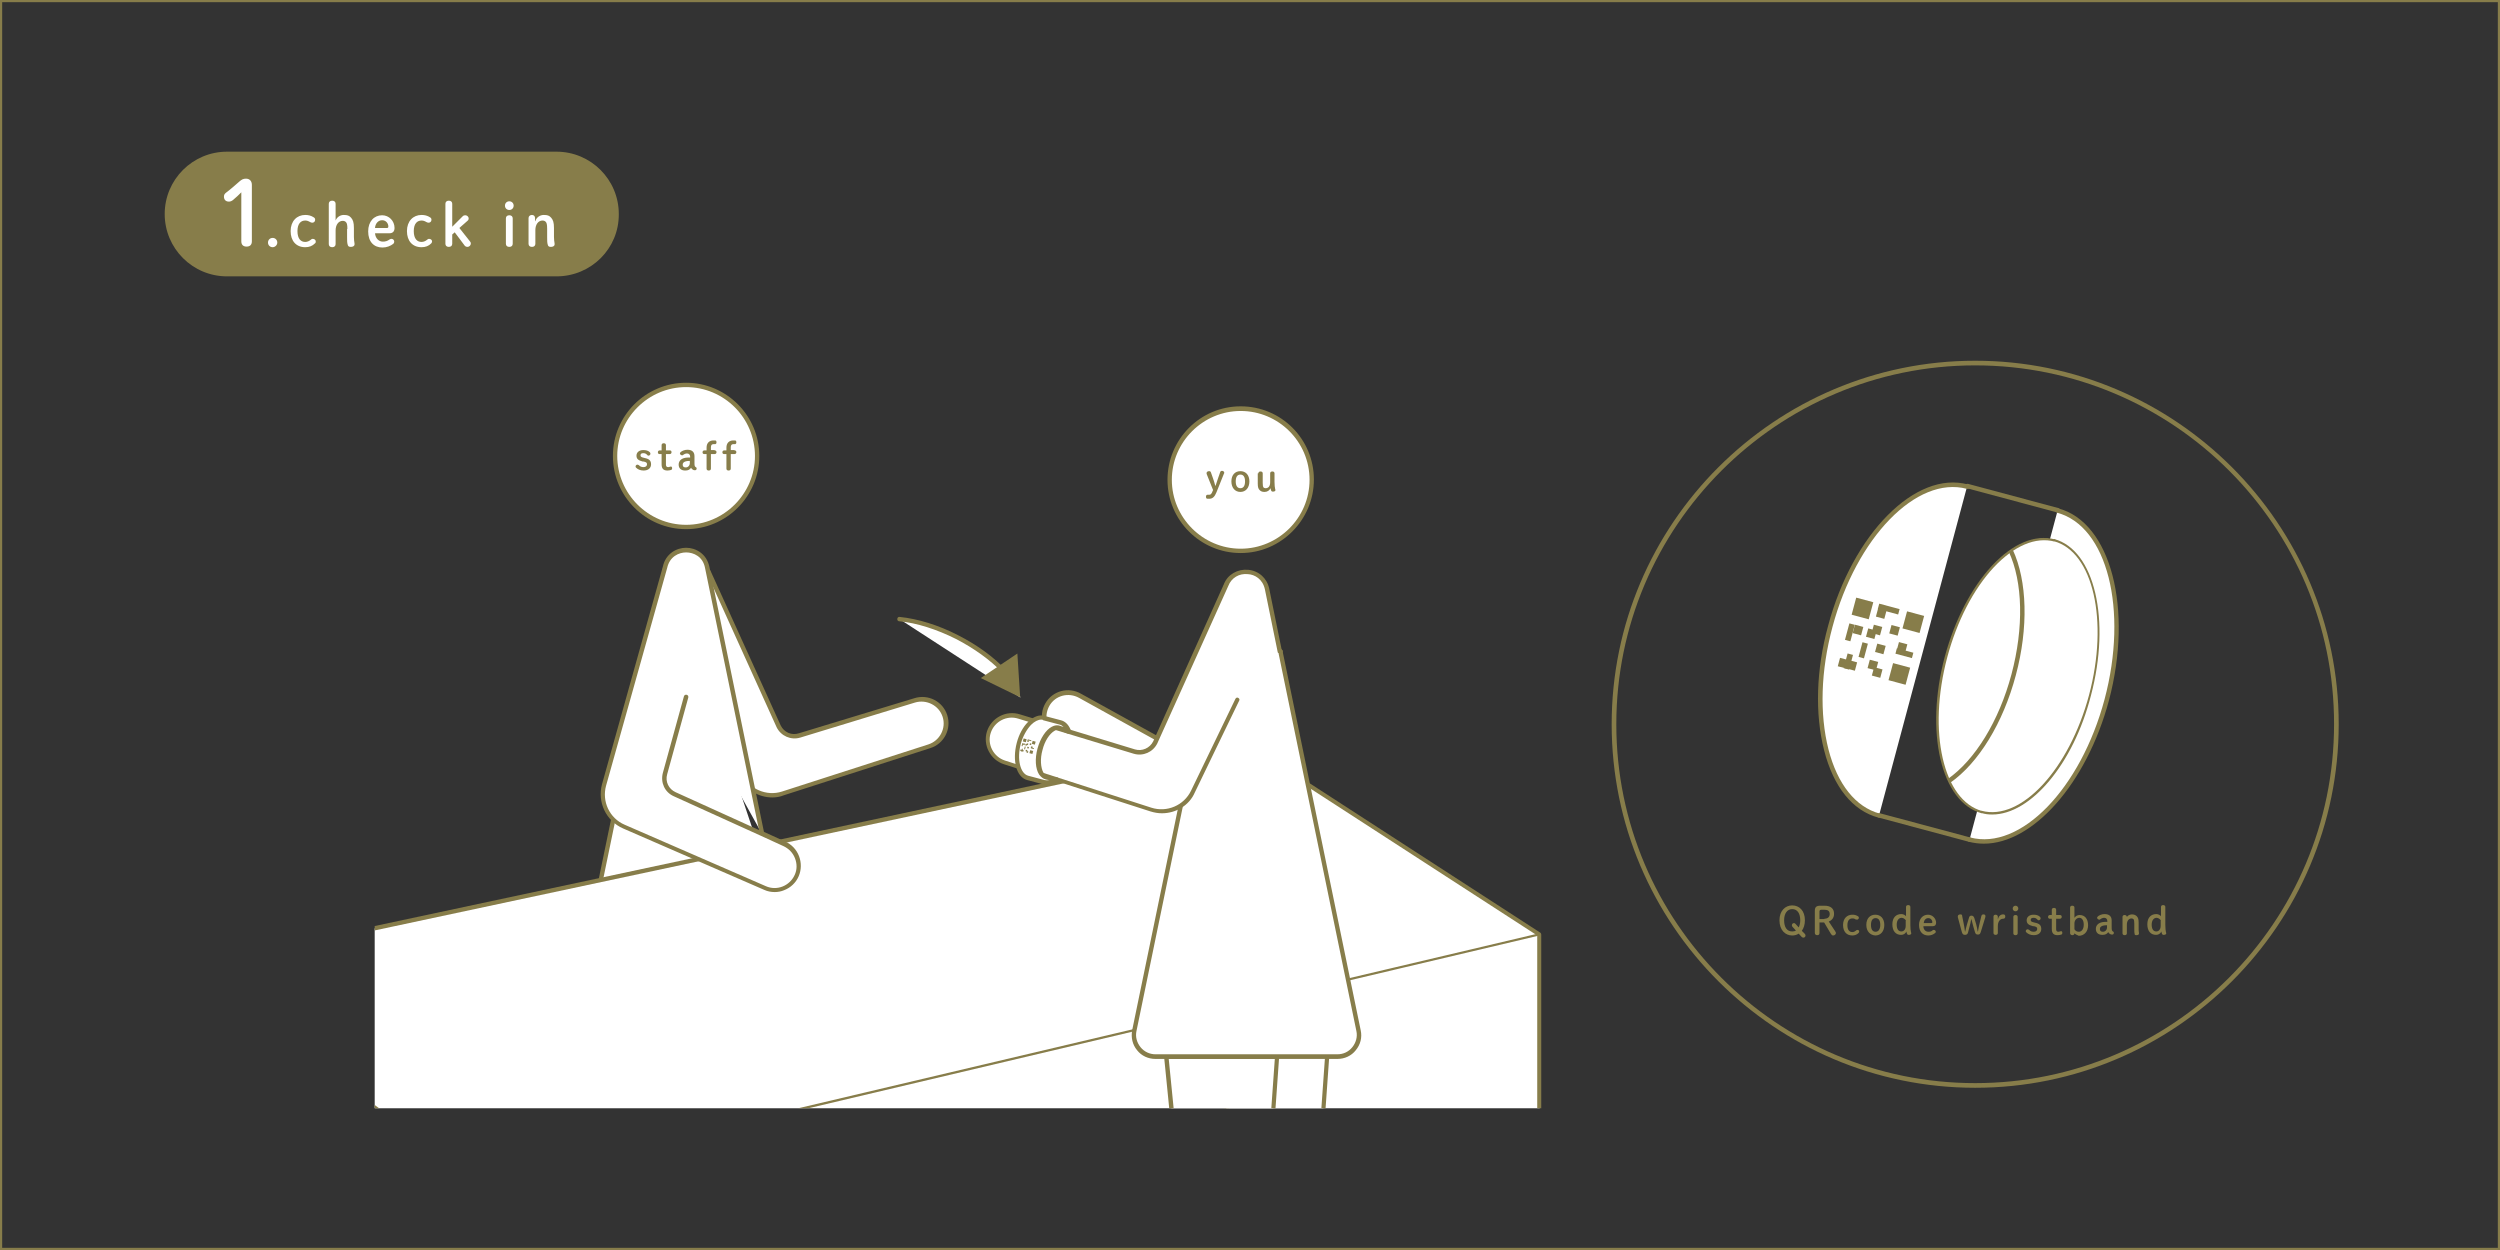 <svg version="1.1" id="レイヤー_1" xmlns="http://www.w3.org/2000/svg" xmlns:xlink="http://www.w3.org/1999/xlink" x="0px"
	 y="0px" width="806px" height="403px" viewBox="0 0 806 403" enable-background="new 0 0 806 403" xml:space="preserve">
<rect x="0" y="0" width="806" height="403" fill="#333333" stroke="none"/>
<g>
	<path fill="#877D4A" d="M805.3,0.7v401.6H0.7V0.7H805.3 M806,0H0v403h806V0L806,0z"/>
	<path fill="#877D4A" d="M179.4,89.1H73.2c-11.1,0-20.1-9-20.1-20.1v0c0-11.1,9-20.1,20.1-20.1h106.2c11.1,0,20.1,9,20.1,20.1v0
		C199.6,80.1,190.6,89.1,179.4,89.1z"/>
	<g>
		<path fill="#FFFFFF" d="M77.9,61.9c-0.9,0.9-1.7,1.7-2.8,2.6c-0.4,0.3-0.8,0.5-1.3,0.5c-1,0-1.6-0.6-1.6-1.6
			c0-0.6,0.2-0.9,0.7-1.3c1.6-1.2,2.8-2.3,4.3-3.6c0.7-0.6,1.2-0.9,2.1-0.9c1.2,0,1.9,0.8,1.9,2v18.2c0,1.1-0.6,1.7-1.7,1.7
			s-1.7-0.6-1.7-1.7V61.9z"/>
	</g>
	<g>
		<path fill="#FFFFFF" d="M89.4,78.2c0,0.8-0.7,1.5-1.5,1.5c-0.8,0-1.5-0.6-1.5-1.5s0.7-1.5,1.5-1.5C88.8,76.7,89.4,77.4,89.4,78.2z
			"/>
		<path fill="#FFFFFF" d="M101.5,78.5c-0.8,0.8-1.8,1.2-3.1,1.2c-2.9,0-4.7-2-4.7-5.2c0-3.2,2-5.2,4.7-5.2c1,0,1.9,0.2,2.8,0.8
			c0.3,0.2,0.4,0.4,0.4,0.8c0,0.5-0.4,0.9-0.9,0.9c-0.3,0-0.5-0.1-0.7-0.2c-0.7-0.4-1.1-0.5-1.6-0.5c-1.4,0-2.5,1-2.5,3.4
			c0,2.5,1.1,3.5,2.5,3.5c0.7,0,1.3-0.3,1.8-0.7c0.2-0.2,0.4-0.3,0.6-0.3c0.6,0,1,0.4,1,0.8C101.8,78.1,101.8,78.3,101.5,78.5z"/>
		<path fill="#FFFFFF" d="M112,73.8c0-1.4-0.2-1.9-0.4-2.1c-0.2-0.3-0.6-0.5-1.1-0.5c-1.3,0-2.3,1.2-2.3,3.1v4.4c0,0.6-0.4,1-1.1,1
			c-0.7,0-1.1-0.4-1.1-1V65.7c0-0.6,0.4-1,1.1-1c0.7,0,1.1,0.4,1.1,1v5.4c0.4-1.1,1.5-1.8,2.6-1.8c1.2,0,1.8,0.2,2.4,0.9
			c0.6,0.7,0.9,1.5,0.9,3.3v2.9c0,0.7,0.1,1.6,0.2,2.1c0,0.1,0,0.2,0,0.3c0,0.5-0.5,0.8-1.2,0.8c-0.6,0-0.9-0.2-1-0.7
			c-0.2-0.6-0.2-1.4-0.2-2.4V73.8z"/>
		<path fill="#FFFFFF" d="M120.9,75.1c0.1,1.8,1.3,2.8,2.5,2.8c0.9,0,1.5-0.2,2.2-0.7c0.2-0.1,0.4-0.2,0.6-0.2
			c0.5,0,0.9,0.4,0.9,0.9c0,0.3-0.1,0.5-0.3,0.7c-0.9,0.7-2.1,1.2-3.5,1.2c-2.8,0-4.6-1.9-4.6-5.2c0-3.2,1.9-5.2,4.5-5.2
			c2.2,0,4,1.8,4,4.1c0,1.1-0.6,1.7-1.6,1.7H120.9z M124.8,73.5c0.3,0,0.4-0.2,0.4-0.5c0-0.9-0.7-2-2-2c-1.3,0-2.2,1.1-2.3,2.5
			H124.8z"/>
		<path fill="#FFFFFF" d="M139,78.5c-0.8,0.8-1.8,1.2-3.1,1.2c-2.9,0-4.7-2-4.7-5.2c0-3.2,2-5.2,4.7-5.2c1,0,1.9,0.2,2.8,0.8
			c0.3,0.2,0.4,0.4,0.4,0.8c0,0.5-0.4,0.9-0.9,0.9c-0.3,0-0.5-0.1-0.7-0.2c-0.7-0.4-1.1-0.5-1.6-0.5c-1.4,0-2.5,1-2.5,3.4
			c0,2.5,1.1,3.5,2.5,3.5c0.7,0,1.3-0.3,1.8-0.7c0.2-0.2,0.4-0.3,0.6-0.3c0.6,0,1,0.4,1,0.8C139.3,78.1,139.2,78.3,139,78.5z"/>
		<path fill="#FFFFFF" d="M149.2,69.7c0.2-0.2,0.4-0.3,0.8-0.3c0.6,0,1.1,0.5,1.1,1c0,0.3-0.1,0.6-0.4,0.8l-2.6,2.3l3.4,4.3
			c0.2,0.2,0.3,0.4,0.3,0.7c0,0.6-0.5,1.1-1.1,1.1c-0.3,0-0.6-0.1-0.8-0.3l-3.3-4.4l-0.8,0.7v3c0,0.6-0.4,1-1.1,1
			c-0.7,0-1.1-0.4-1.1-1V65.7c0-0.6,0.4-1,1.1-1c0.7,0,1.1,0.4,1.1,1v7.4L149.2,69.7z"/>
		<path fill="#FFFFFF" d="M165.6,66.3c0,0.8-0.6,1.4-1.4,1.4s-1.4-0.6-1.4-1.4c0-0.8,0.6-1.4,1.4-1.4S165.6,65.5,165.6,66.3z
			 M163.1,70.4c0-0.6,0.4-1,1.1-1c0.7,0,1.1,0.4,1.1,1v8.2c0,0.6-0.4,1-1.1,1c-0.7,0-1.1-0.4-1.1-1V70.4z"/>
		<path fill="#FFFFFF" d="M172.6,71.3c0.3-1.2,1.5-2,2.7-2c1.2,0,1.8,0.2,2.4,0.9c0.6,0.7,0.9,1.5,0.9,3.3v2.9
			c0,0.7,0.1,1.6,0.2,2.1c0,0.1,0,0.2,0,0.3c0,0.5-0.5,0.8-1.2,0.8c-0.6,0-0.9-0.2-1-0.7c-0.2-0.6-0.2-1.4-0.2-2.4v-2.8
			c0-1.4-0.2-1.9-0.4-2.1c-0.2-0.3-0.6-0.5-1.1-0.5c-1.3,0-2.3,1.2-2.3,3.1v4.4c0,0.6-0.4,1-1.1,1c-0.7,0-1.1-0.4-1.1-1v-8.3
			c0-0.6,0.5-1,1.1-1c0.6,0,1,0.4,1,1V71.3z"/>
	</g>
	<g>
		<defs>
			<rect id="SVGID_1_" x="120.8" y="101.4" width="381.6" height="255.9"/>
		</defs>
		<clipPath id="SVGID_2_">
			<use xlink:href="#SVGID_1_"  overflow="visible"/>
		</clipPath>
		<g clip-path="url(#SVGID_2_)">
			<path fill="#FFFFFF" d="M290,199.6c5.5,0.5,12,2.5,18.5,5.8c10.9,5.5,18.6,13.2,20.5,19.5"/>
			<g>
				<path fill="#877D4A" d="M323.5,216.9c-0.2,0-0.4-0.1-0.5-0.2c-3.7-3.9-9-7.7-14.8-10.7c-6.2-3.1-12.7-5.2-18.3-5.7
					c-0.4,0-0.7-0.4-0.6-0.8c0-0.4,0.4-0.7,0.8-0.6c5.8,0.6,12.4,2.6,18.8,5.9c6.1,3.1,11.3,6.9,15.2,11c0.3,0.3,0.3,0.7,0,1
					C323.8,216.8,323.7,216.9,323.5,216.9z"/>
				<g>
					<polygon fill="#877D4A" points="316.2,218.6 328.9,224.8 328,210.7 					"/>
				</g>
			</g>
		</g>
		<g clip-path="url(#SVGID_2_)">
			<path fill="#FFFFFF" d="M412.8,210.1l-23.4,31.6c-1.7,2.2-4.8,2.8-7.2,1.5l-34-18.8c-3.7-2.1-8.5-0.8-10.6,2.9
				c-2.1,3.7-0.8,8.5,2.9,10.6l43,24.8c4.9,2.8,11.1,1.6,14.6-2.9l19.7-25.4"/>
			<path fill="#877D4A" d="M389.2,264.7c-2,0-4.1-0.5-6-1.6l-43-24.8c-2-1.1-3.4-2.9-4-5.1c-0.6-2.2-0.3-4.5,0.8-6.4
				c2.3-4.1,7.5-5.5,11.6-3.1l34,18.8c2.1,1.2,4.8,0.6,6.3-1.3l23.4-31.6c0.2-0.3,0.7-0.4,1-0.1c0.3,0.2,0.4,0.7,0.1,1L390,242.1
				c-2,2.5-5.4,3.2-8.1,1.7l-34-18.8c-3.4-1.9-7.7-0.8-9.6,2.6c-1.9,3.4-0.8,7.7,2.6,9.6l43,24.8c4.6,2.6,10.4,1.5,13.6-2.7
				l19.7-25.4c0.2-0.3,0.7-0.4,1-0.1c0.3,0.2,0.4,0.7,0.1,1l-19.7,25.4C396.3,263.1,392.8,264.7,389.2,264.7z"/>
		</g>
		<g clip-path="url(#SVGID_2_)">
			<path fill="#FFFFFF" d="M228.5,184.4l22.6,49.8c1.2,2.5,4.1,3.7,6.7,2.9l37.2-11.3c4.1-1.3,8.4,0.9,9.8,5c1.3,4.1-0.9,8.4-5,9.8
				l-47.2,15.2c-5.4,1.7-11.2-0.8-13.6-5.8l-23.1-48"/>
			<path fill="#877D4A" d="M249,257.1c-4.5,0-8.8-2.6-10.9-6.8l-23.1-48c-0.2-0.4,0-0.8,0.3-0.9c0.4-0.2,0.8,0,0.9,0.3l23.1,48
				c2.3,4.7,7.8,7.1,12.8,5.5l47.2-15.2c3.7-1.2,5.8-5.2,4.6-8.9c-1.2-3.7-5.2-5.7-8.9-4.6L258,237.8c-3,0.9-6.2-0.5-7.6-3.3
				l-22.6-49.9c-0.2-0.4,0-0.8,0.4-0.9c0.4-0.2,0.8,0,0.9,0.4l22.6,49.8c1.1,2.2,3.5,3.3,5.9,2.5l37.2-11.3c4.4-1.4,9.2,1,10.6,5.5
				c1.4,4.4-1,9.2-5.5,10.6l-47.2,15.2C251.5,256.9,250.2,257.1,249,257.1z"/>
		</g>
		<g clip-path="url(#SVGID_2_)">
			<circle fill="#FFFFFF" cx="221.2" cy="147" r="22.9"/>
			<path fill="#877D4A" d="M221.2,170.6c-13,0-23.6-10.6-23.6-23.6s10.6-23.6,23.6-23.6s23.6,10.6,23.6,23.6
				S234.2,170.6,221.2,170.6z M221.2,124.8c-12.2,0-22.2,10-22.2,22.2c0,12.2,10,22.2,22.2,22.2s22.2-10,22.2-22.2
				C243.4,134.8,233.5,124.8,221.2,124.8z"/>
		</g>
		<g clip-path="url(#SVGID_2_)">
			<path fill="#FFFFFF" d="M214.4,183l-29.4,142.4c-0.9,4.3,2.4,8.3,6.8,8.3h58.7c4.4,0,7.7-4,6.8-8.3l-7.7-37.3"/>
			<path fill="#877D4A" d="M250.6,334.4h-58.7c-2.3,0-4.5-1-5.9-2.8c-1.5-1.8-2-4.1-1.6-6.4l29.4-142.4c0.1-0.4,0.5-0.6,0.8-0.6
				c0.4,0.1,0.6,0.5,0.6,0.8l-29.4,142.4c-0.4,1.8,0.1,3.7,1.3,5.2c1.2,1.5,3,2.3,4.8,2.3h58.7c1.9,0,3.6-0.8,4.8-2.3
				c1.2-1.5,1.7-3.4,1.3-5.2l-7.7-37.3c-0.1-0.4,0.2-0.8,0.6-0.8c0.4-0.1,0.8,0.2,0.8,0.6l7.7,37.3c0.5,2.3-0.1,4.6-1.6,6.4
				C255.1,333.4,252.9,334.4,250.6,334.4z"/>
		</g>
		<g clip-path="url(#SVGID_2_)">
			<polygon fill="#FFFFFF" points="496.4,429.6 496.4,301.2 401,239.4 60,312.3 60,438.9 155.3,518 			"/>
			<path fill="#877D4A" d="M155.3,518.7c-0.2,0-0.3-0.1-0.5-0.2l-95.4-79c-0.2-0.1-0.3-0.3-0.3-0.5V312.3c0-0.3,0.2-0.6,0.6-0.7
				l341-72.8c0.2,0,0.4,0,0.5,0.1l95.4,61.8c0.2,0.1,0.3,0.4,0.3,0.6v128.4c0,0.3-0.2,0.6-0.5,0.7l-341,88.3
				C155.5,518.7,155.4,518.7,155.3,518.7z M60.7,438.6l94.8,78.6l340.1-88.1V301.6l-94.8-61.4L60.7,312.8V438.6z M496.4,429.6
				L496.4,429.6L496.4,429.6z"/>
		</g>
		<path clip-path="url(#SVGID_2_)" fill="#877D4A" d="M155.3,382.2c-0.1,0-0.1,0-0.2-0.1l-95.4-69.5c-0.2-0.1-0.2-0.3-0.1-0.5
			c0.1-0.2,0.3-0.2,0.5-0.1l95.2,69.4l340.9-80.5c0.2,0,0.4,0.1,0.4,0.3c0,0.2-0.1,0.4-0.3,0.4L155.3,382.2
			C155.4,382.1,155.4,382.2,155.3,382.2z"/>
		<g clip-path="url(#SVGID_2_)">
			<circle fill="#FFFFFF" cx="400" cy="154.7" r="22.9"/>
			<path fill="#877D4A" d="M400,178.3c-13,0-23.6-10.6-23.6-23.6S386.9,131,400,131s23.6,10.6,23.6,23.6S413,178.3,400,178.3z
				 M400,132.5c-12.2,0-22.2,10-22.2,22.2c0,12.2,10,22.2,22.2,22.2s22.2-10,22.2-22.2C422.2,142.4,412.2,132.5,400,132.5z"/>
		</g>
		<g clip-path="url(#SVGID_2_)">
			<path fill="#FFFFFF" d="M416,508l12.5-176.6h-35.7l17.6,176.7C410.8,511.5,415.8,511.5,416,508z"/>
			<path fill="#877D4A" d="M413.2,511.3c-1.6,0-3.3-1-3.5-3.2l-17.6-176.7c0-0.2,0-0.4,0.2-0.5c0.1-0.1,0.3-0.2,0.5-0.2h35.7
				c0.2,0,0.4,0.1,0.5,0.2c0.1,0.1,0.2,0.3,0.2,0.5l-12.5,176.6C416.6,510.3,414.8,511.3,413.2,511.3
				C413.3,511.3,413.2,511.3,413.2,511.3z M393.7,332.1L411.1,508c0.1,1.3,1.2,1.9,2.1,1.9c1,0,2-0.6,2.1-2l12.5-175.8H393.7z
				 M416,508L416,508L416,508z"/>
		</g>
		<g clip-path="url(#SVGID_2_)">
			<path fill="#FFFFFF" d="M399.2,517.3l12.5-176.6H376l17.6,176.7C393.9,520.8,398.9,520.8,399.2,517.3z"/>
			<path fill="#877D4A" d="M396.4,520.6c-1.6,0-3.3-1-3.5-3.2l-17.6-176.7c0-0.2,0-0.4,0.2-0.5c0.1-0.1,0.3-0.2,0.5-0.2h35.7
				c0.2,0,0.4,0.1,0.5,0.2c0.1,0.1,0.2,0.3,0.2,0.5l-12.5,176.6C399.7,519.6,398,520.6,396.4,520.6
				C396.4,520.6,396.4,520.6,396.4,520.6z M376.8,341.4l17.5,175.9c0.1,1.3,1.2,1.9,2.1,1.9c1,0,2-0.6,2.1-2l0.7,0l-0.7,0
				l12.5-175.8H376.8z"/>
		</g>
		<g clip-path="url(#SVGID_2_)">
			<path fill="#FFFFFF" d="M395,189.9l-22.6,109.8l-6.7,32.6c-0.9,4.3,2.4,8.3,6.8,8.3h58.7c4.4,0,7.7-4,6.8-8.3l-25.2-122.3"/>
			<path fill="#877D4A" d="M431.2,341.4h-58.7c-2.3,0-4.5-1-5.9-2.8c-1.5-1.8-2-4.1-1.6-6.4l29.4-142.4c0.1-0.4,0.5-0.6,0.8-0.6
				c0.4,0.1,0.6,0.5,0.6,0.8l-29.4,142.4c-0.4,1.8,0.1,3.7,1.3,5.2c1.2,1.5,3,2.3,4.8,2.3h58.7c1.9,0,3.6-0.8,4.8-2.3
				c1.2-1.5,1.7-3.4,1.3-5.2l-25.2-122.3c-0.1-0.4,0.2-0.8,0.6-0.8c0.4-0.1,0.8,0.2,0.8,0.6l25.2,122.3c0.5,2.3-0.1,4.6-1.6,6.4
				C435.7,340.4,433.5,341.4,431.2,341.4z"/>
		</g>
		<g clip-path="url(#SVGID_2_)">
			<path fill="#FFFFFF" d="M395.4,188.6c-0.2,0.4-0.3,0.8-0.4,1.3"/>
			<path fill="#877D4A" d="M395,190.6c0,0-0.1,0-0.1,0c-0.4-0.1-0.6-0.5-0.6-0.8c0.1-0.5,0.2-1,0.4-1.4c0.1-0.4,0.6-0.5,0.9-0.4
				c0.4,0.1,0.5,0.6,0.4,0.9c-0.2,0.4-0.3,0.8-0.4,1.2C395.7,190.4,395.4,190.6,395,190.6z"/>
		</g>
		<g clip-path="url(#SVGID_2_)">
			<path fill="#FFFFFF" d="M221.2,224.7l-6.8,24.7c-0.7,2.7,0.6,5.5,3.1,6.6l35.4,16.1c3.9,1.7,5.7,6.3,4,10.2
				c-1.7,3.9-6.3,5.7-10.2,4l-45.5-19.8c-5.2-2.3-7.9-8-6.4-13.4l19.6-70.1c1.5-7.4,12.1-7.4,13.6,0l17.7,85.9"/>
			<path fill="#877D4A" d="M249.8,287.6c-1.2,0-2.3-0.2-3.4-0.7l-45.5-19.8c-5.5-2.4-8.4-8.5-6.8-14.3l19.6-70.1
				c0.9-4.2,4.4-6.1,7.5-6.1c0,0,0,0,0,0c3.1,0,6.6,1.9,7.5,6.1l17.6,85.5l6.8,3.1c2.1,0.9,3.7,2.6,4.5,4.7c0.8,2.1,0.8,4.4-0.1,6.5
				c-0.9,2.1-2.6,3.7-4.7,4.5C251.9,287.4,250.8,287.6,249.8,287.6z M221.2,178.1c-2.3,0-5.3,1.3-6.1,5l-19.7,70.2
				c-1.4,5.1,1.1,10.5,6,12.6l45.5,19.8c3.6,1.6,7.7-0.1,9.3-3.6c0.8-1.7,0.8-3.6,0.1-5.4c-0.7-1.8-2-3.1-3.7-3.9l-7.2-3.3
				c0,0,0,0,0,0l-28.2-12.8c-2.9-1.3-4.3-4.4-3.5-7.5l6.8-24.7c0.1-0.4,0.5-0.6,0.9-0.5c0.4,0.1,0.6,0.5,0.5,0.9l-6.8,24.7
				c-0.7,2.4,0.5,4.8,2.7,5.8l26.9,12.2l-17.4-84.5C226.6,179.4,223.6,178.1,221.2,178.1z"/>
		</g>
		<g clip-path="url(#SVGID_2_)">
			<path fill="#FFFFFF" d="M399.1,225.5l-14.3,29.6c-2.4,5.1-8.3,7.6-13.6,5.8L324,245.7c-4.1-1.3-6.3-5.7-5-9.8
				c1.3-4.1,5.7-6.3,9.8-5l37.2,11.3c2.7,0.8,5.5-0.4,6.7-2.9l22.8-50.7c2.4-6,11.8-5.6,13.2,1.3l4.1,20.1"/>
			<path fill="#877D4A" d="M374.6,262.2c-1.2,0-2.4-0.2-3.7-0.6l-47.2-15.2c-4.4-1.4-6.9-6.2-5.5-10.6c1.4-4.4,6.2-6.9,10.6-5.5
				l37.1,11.3c2.3,0.7,4.8-0.4,5.9-2.6l22.8-50.7c1.2-3.1,4.4-4.9,7.8-4.6c3.4,0.3,6.1,2.7,6.8,6.1l4.1,20.1
				c0.1,0.4-0.2,0.8-0.6,0.8c-0.4,0.1-0.8-0.2-0.8-0.6l-4.1-20.1c-0.7-3.3-3.3-4.8-5.5-4.9c-2.8-0.3-5.3,1.2-6.3,3.8l-22.9,50.8
				c-1.4,2.8-4.6,4.2-7.6,3.3l-37.2-11.3c-3.7-1.2-7.7,0.9-8.9,4.6c-1.2,3.7,0.9,7.7,4.6,8.9l47.2,15.2c5,1.6,10.5-0.7,12.8-5.5
				l14.3-29.6c0.2-0.4,0.6-0.5,0.9-0.3c0.4,0.2,0.5,0.6,0.3,0.9l-14.3,29.6C383.4,259.7,379.1,262.2,374.6,262.2z"/>
		</g>
		<g clip-path="url(#SVGID_2_)">
			<path fill="#FFFFFF" d="M344.5,235.8c0,0-2.1-0.9-2.8-1.2c-2.3-0.8-5.2,2.4-6.4,6.9c-1.2,4.4-0.3,8.6,2.1,9.1
				c0.8,0.2,3.2,0.5,3.2,0.5c-1.3,1-2.6,1.5-3.9,1.1l-5.3-1.4c-3-0.8-4.3-5.8-2.9-11.2c1.4-5.4,5-9,8.1-8.2l5.3,1.4
				c1.1,0.3,2,1.2,2.6,2.5"/>
			<path fill="#877D4A" d="M337.5,253c-0.3,0-0.7,0-1-0.1l-5.3-1.4c-3.5-0.9-4.9-6.2-3.4-12c0.7-2.7,2-5.1,3.6-6.7
				c1.7-1.7,3.6-2.5,5.3-2l5.3,1.4c1.3,0.3,2.4,1.3,3.1,2.9c0.1,0.2,0.1,0.4,0,0.5c0.1,0.2,0.1,0.3,0,0.5c-0.2,0.4-0.6,0.5-0.9,0.4
				c0,0-2.1-0.9-2.7-1.1c-0.5-0.2-1-0.1-1.5,0.2c-1.6,0.9-3.2,3.3-3.9,6.2c-0.8,2.8-0.6,5.7,0.3,7.3c0.3,0.6,0.8,0.9,1.2,1
				c0.8,0.2,3.1,0.5,3.1,0.5c0.3,0,0.5,0.2,0.6,0.5c0.1,0.3,0,0.6-0.2,0.7C339.9,252.6,338.7,253,337.5,253z M335.7,232
				c-1,0-2.2,0.6-3.3,1.7c-1.4,1.5-2.6,3.6-3.3,6.1c-1.3,4.9-0.2,9.6,2.4,10.3l5.3,1.4c0.5,0.1,1,0.1,1.5,0
				c-0.5-0.1-0.9-0.1-1.1-0.2c-0.9-0.2-1.6-0.8-2.2-1.6c-1.2-1.9-1.4-5.1-0.5-8.4c0.9-3.3,2.7-6,4.6-7c0.9-0.5,1.8-0.6,2.7-0.3
				c0.3,0.1,0.7,0.3,1.1,0.4c-0.4-0.4-0.8-0.7-1.3-0.8l-5.3-1.4C336.2,232,335.9,232,335.7,232z"/>
		</g>
		<g clip-path="url(#SVGID_2_)">
			
				<rect x="329.9" y="238.1" transform="matrix(0.966 0.259 -0.259 0.966 73.01 -77.378)" fill="#877D4A" width="1" height="1"/>
			
				<rect x="329" y="241.6" transform="matrix(0.966 0.259 -0.259 0.966 73.807 -76.975)" fill="#877D4A" width="0.5" height="0.5"/>
			
				<rect x="331.2" y="240.7" transform="matrix(0.966 0.259 -0.259 0.966 73.666 -77.57)" fill="#877D4A" width="0.5" height="0.5"/>
			
				<rect x="329.9" y="239.6" transform="matrix(0.966 0.259 -0.259 0.966 73.332 -77.267)" fill="#877D4A" width="0.5" height="0.5"/>
			
				<rect x="331" y="239.6" transform="matrix(0.966 0.259 -0.259 0.966 73.371 -77.555)" fill="#877D4A" width="0.5" height="0.5"/>
			
				<rect x="330.6" y="239.8" transform="matrix(0.966 0.259 -0.259 0.966 73.413 -77.464)" fill="#877D4A" width="0.5" height="0.5"/>
			
				<rect x="329.5" y="241.7" transform="matrix(0.966 0.259 -0.259 0.966 73.859 -77.1)" fill="#877D4A" width="0.5" height="0.5"/>
			
				<rect x="332.4" y="240.6" transform="matrix(0.966 0.259 -0.259 0.966 73.684 -77.903)" fill="#877D4A" width="0.5" height="0.5"/>
			
				<rect x="331.2" y="238.6" transform="matrix(0.966 0.259 -0.259 0.966 73.126 -77.657)" fill="#877D4A" width="0.5" height="0.5"/>
			
				<rect x="332" y="239.6" transform="matrix(0.966 0.259 -0.259 0.966 73.409 -77.824)" fill="#877D4A" width="0.5" height="0.5"/>
			
				<rect x="330.7" y="241.7" transform="matrix(0.966 0.259 -0.259 0.966 73.895 -77.425)" fill="#877D4A" width="0.5" height="0.5"/>
			
				<rect x="331" y="242.1" transform="matrix(0.966 0.259 -0.259 0.966 74.015 -77.476)" fill="#877D4A" width="0.5" height="0.5"/>
			
				<rect x="329.5" y="239.5" transform="matrix(0.966 0.259 -0.259 0.966 73.347 -77.14)" fill="#877D4A" width="0.3" height="1"/>
			
				<rect x="330.3" y="240.6" transform="matrix(0.966 0.259 -0.259 0.966 73.648 -77.309)" fill="#877D4A" width="0.3" height="0.9"/>
			
				<rect x="329.4" y="241.3" transform="matrix(0.966 0.259 -0.259 0.966 73.789 -77.056)" fill="#877D4A" width="0.3" height="0.9"/>
			
				<rect x="332.7" y="240.7" transform="matrix(-0.259 0.966 -0.966 -0.259 652.044 -17.838)" fill="#877D4A" width="0.3" height="1"/>
			
				<rect x="331.8" y="238" transform="matrix(-0.259 0.966 -0.966 -0.259 648.365 -20.209)" fill="#877D4A" width="0.3" height="1.2"/>
			
				<rect x="332" y="241.9" transform="matrix(0.966 0.259 -0.259 0.966 74.079 -77.808)" fill="#877D4A" width="1" height="1"/>
			
				<rect x="332.8" y="238.9" transform="matrix(0.966 0.259 -0.259 0.966 73.319 -78.123)" fill="#877D4A" width="1" height="1"/>
		</g>
		<g clip-path="url(#SVGID_2_)">
			<path fill="#877D4A" d="M389.1,153c-0.1-0.2-0.1-0.3-0.1-0.5c0-0.3,0.3-0.6,0.8-0.6c0.3,0,0.5,0.1,0.6,0.4l0.6,1.7
				c0.3,0.9,0.6,1.7,0.8,2.6h0.1c0.3-0.9,0.6-1.8,0.9-2.7l0.6-1.7c0.1-0.3,0.3-0.4,0.6-0.4c0.4,0,0.7,0.3,0.7,0.6
				c0,0.1,0,0.2-0.1,0.3l-2.4,6c-0.6,1.5-1.3,2.1-2.3,2.1c-0.2,0-0.4,0-0.6,0c-0.3,0-0.5-0.2-0.5-0.7c0-0.3,0.2-0.6,0.5-0.6
				c0.2,0,0.3,0,0.6,0c0.4,0,0.7-0.2,1.1-1.3l0.1-0.2L389.1,153z"/>
			<path fill="#877D4A" d="M397,155.2c0-2.1,1.2-3.3,2.9-3.3c1.7,0,2.9,1.2,2.9,3.3c0,2.1-1.2,3.4-2.9,3.4
				C398.2,158.6,397,157.3,397,155.2z M401.4,155.2c0-1.4-0.5-2.2-1.5-2.2c-1,0-1.5,0.8-1.5,2.2c0,1.4,0.5,2.2,1.5,2.2
				C400.9,157.4,401.4,156.6,401.4,155.2z"/>
			<path fill="#877D4A" d="M405.7,152.6c0-0.4,0.3-0.6,0.7-0.6c0.4,0,0.7,0.2,0.7,0.6v3.1c0,0.9,0.1,1.2,0.2,1.4
				c0.2,0.2,0.4,0.3,0.7,0.3c0.9,0,1.5-0.6,1.5-1.9v-2.9c0-0.4,0.3-0.6,0.7-0.6c0.4,0,0.7,0.2,0.7,0.6v2.7c0,1.1,0.1,1.9,0.2,2.3
				c0,0.1,0.1,0.2,0.1,0.4c0,0.3-0.3,0.5-0.8,0.5c-0.3,0-0.5-0.1-0.6-0.4c-0.1-0.2-0.1-0.4-0.2-0.7c-0.3,0.7-1,1.2-1.9,1.2
				c-0.8,0-1.2-0.2-1.6-0.6c-0.4-0.4-0.6-0.9-0.6-2.1V152.6z"/>
		</g>
		<g clip-path="url(#SVGID_2_)">
			<path fill="#877D4A" d="M207.2,148.8c-1.5-0.4-2-0.9-2-1.9c0-1.1,0.9-1.8,2.2-1.8c0.9,0,1.6,0.2,2.1,0.7c0.1,0.1,0.2,0.3,0.2,0.5
				c0,0.3-0.3,0.6-0.6,0.6c-0.1,0-0.3,0-0.4-0.2c-0.4-0.4-0.7-0.6-1.3-0.6c-0.7,0-0.9,0.3-0.9,0.7c0,0.4,0.2,0.6,1.1,0.8l0.4,0.1
				c1.4,0.3,1.9,0.9,1.9,2c0,1.2-0.9,2-2.4,2c-1.1,0-1.9-0.4-2.4-0.9c-0.1-0.1-0.2-0.2-0.2-0.4c0-0.3,0.3-0.6,0.6-0.6
				c0.2,0,0.3,0.1,0.5,0.2c0.4,0.4,0.8,0.6,1.5,0.6c0.7,0,1.1-0.4,1.1-0.9c0-0.5-0.2-0.7-1.1-0.9L207.2,148.8z"/>
			<path fill="#877D4A" d="M214.7,149.8c0,0.6,0.3,0.8,0.7,0.8c0.1,0,0.2,0,0.5-0.1c0.1,0,0.3-0.1,0.4-0.1c0.2,0,0.4,0.2,0.4,0.6
				c0,0.2-0.1,0.4-0.3,0.5c-0.3,0.1-0.8,0.2-1.2,0.2c-1.3,0-1.9-0.6-1.9-2v-3.3h-0.6c-0.4,0-0.6-0.2-0.6-0.6c0-0.3,0.2-0.6,0.6-0.6
				h0.6v-1.7c0-0.4,0.3-0.6,0.7-0.6c0.4,0,0.7,0.2,0.7,0.6v1.7h1.2c0.4,0,0.6,0.2,0.6,0.6c0,0.3-0.2,0.6-0.6,0.6h-1.2V149.8z"/>
			<path fill="#877D4A" d="M222.5,147.2c0-0.6-0.4-1-1-1c-0.5,0-0.9,0.2-1.3,0.5c-0.1,0.1-0.2,0.1-0.3,0.1c-0.3,0-0.7-0.3-0.7-0.6
				c0-0.1,0.1-0.3,0.2-0.4c0.4-0.4,1.3-0.8,2.2-0.8c1.5,0,2.3,0.7,2.3,2.1v2.2c0,0.9,0.1,1.1,0.4,1.3c0.2,0.1,0.3,0.2,0.3,0.4
				c0,0.4-0.2,0.6-0.5,0.6c-0.2,0-0.4,0-0.6-0.1c-0.3-0.2-0.5-0.3-0.7-0.7c-0.4,0.6-0.9,0.9-1.9,0.9c-1.4,0-2.1-0.8-2.1-1.9
				c0-1.1,0.7-1.8,1.7-2.1c0.7-0.2,1.4-0.2,2-0.2V147.2z M222.5,148.6c-0.5,0-1,0-1.6,0.2c-0.5,0.2-0.8,0.5-0.8,1
				c0,0.6,0.3,0.9,1,0.9c0.7,0,1.3-0.6,1.3-1.4V148.6z"/>
			<path fill="#877D4A" d="M230.4,145.2c0.4,0,0.6,0.2,0.6,0.6c0,0.3-0.2,0.6-0.6,0.6h-1.2v4.7c0,0.4-0.3,0.6-0.7,0.6
				c-0.4,0-0.7-0.2-0.7-0.6v-4.7h-0.7c-0.4,0-0.6-0.2-0.6-0.6c0-0.3,0.2-0.6,0.6-0.6h0.7v-0.9c0-1.5,0.9-2.3,2.2-2.3
				c0.2,0,0.4,0,0.6,0c0.2,0,0.4,0.2,0.4,0.6c0,0.4-0.2,0.6-0.5,0.6c-0.1,0-0.3,0-0.5,0c-0.5,0-0.8,0.3-0.8,1v0.9H230.4z"/>
			<path fill="#877D4A" d="M236.8,145.2c0.4,0,0.6,0.2,0.6,0.6c0,0.3-0.2,0.6-0.6,0.6h-1.2v4.7c0,0.4-0.3,0.6-0.7,0.6
				c-0.4,0-0.7-0.2-0.7-0.6v-4.7h-0.7c-0.4,0-0.6-0.2-0.6-0.6c0-0.3,0.2-0.6,0.6-0.6h0.7v-0.9c0-1.5,0.9-2.3,2.2-2.3
				c0.2,0,0.4,0,0.6,0c0.2,0,0.4,0.2,0.4,0.6c0,0.4-0.2,0.6-0.5,0.6c-0.1,0-0.3,0-0.5,0c-0.5,0-0.8,0.3-0.8,1v0.9H236.8z"/>
		</g>
	</g>
	<g>
		<g>
			<path fill="#FFFFFF" d="M605.8,262.9c-16.6-4.4-23.6-31.8-15.8-61.1s27.6-49.5,44.2-45"/>
			<path fill="#877D4A" d="M605.8,263.6c-0.1,0-0.1,0-0.2,0c-8.3-2.2-14.5-9.9-17.5-21.7c-3-11.7-2.6-26,1.3-40.2
				c7.9-29.6,28.2-50.1,45.1-45.5c0.4,0.1,0.6,0.5,0.5,0.9s-0.5,0.6-0.9,0.5c-16.2-4.3-35.6,15.7-43.3,44.5
				c-3.8,14.1-4.2,28.1-1.3,39.5c2.9,11.3,8.8,18.6,16.5,20.7c0.4,0.1,0.6,0.5,0.5,0.9C606.4,263.4,606.2,263.6,605.8,263.6z"/>
		</g>
		<g>
			<path fill="#FFFFFF" d="M663.4,164.5c16.6,4.4,23.6,31.8,15.8,61.1c-7.9,29.3-27.6,49.5-44.2,45"/>
			<path fill="#877D4A" d="M639.6,272c-1.6,0-3.2-0.2-4.8-0.6c-0.4-0.1-0.6-0.5-0.5-0.9c0.1-0.4,0.5-0.6,0.9-0.5
				c16.2,4.3,35.6-15.7,43.3-44.5c7.7-28.9,0.9-55.9-15.3-60.2c-0.4-0.1-0.6-0.5-0.5-0.9c0.1-0.4,0.5-0.6,0.9-0.5
				c16.9,4.5,24.2,32.3,16.3,62C672.7,252.7,655.4,272,639.6,272z"/>
		</g>
		<g>
			<path fill="#FFFFFF" d="M638.9,261.8c-12.9-3.4-18-25.9-11.6-50.1c6.5-24.2,22.2-41,35-37.6"/>
			<path fill="#877D4A" d="M638.9,262.2C638.9,262.2,638.9,262.2,638.9,262.2c-13.1-3.5-18.4-26.2-11.9-50.5
				c3.2-11.8,8.6-22.2,15.2-29.3c6.7-7.2,13.9-10.2,20.3-8.5c0.2,0.1,0.3,0.2,0.3,0.4c-0.1,0.2-0.2,0.3-0.4,0.3
				c-6.1-1.6-13,1.3-19.6,8.3c-6.6,7.1-11.9,17.4-15,29c-6.4,24-1.3,46.2,11.3,49.6c0.2,0.1,0.3,0.2,0.3,0.4
				C639.2,262.1,639.1,262.2,638.9,262.2z"/>
		</g>
		<g>
			<path fill="#FFFFFF" d="M662.4,174.2c12.9,3.4,18,25.9,11.6,50.1s-22.2,41-35,37.6"/>
			<path fill="#877D4A" d="M642.3,262.6c-1.2,0-2.3-0.1-3.5-0.5c-0.2-0.1-0.3-0.2-0.3-0.4c0.1-0.2,0.2-0.3,0.4-0.3
				c12.7,3.4,28.2-13.4,34.6-37.3c6.4-24,1.3-46.2-11.3-49.6c-0.2-0.1-0.3-0.2-0.3-0.4c0.1-0.2,0.2-0.3,0.4-0.3
				c13,3.5,18.3,26.1,11.8,50.5C668.4,246.5,654.6,262.6,642.3,262.6z"/>
		</g>
		<g>
			<path fill="#FFFFFF" d="M648.2,177.5c4.5,9.5,5.2,24.4,1,40.1c-4.2,15.6-12.2,28.2-20.9,34.2"/>
			<path fill="#877D4A" d="M628.7,252.4l-0.8-1.2c8.9-6.2,16.6-18.8,20.6-33.8c4-15,3.7-29.8-0.9-39.6l1.3-0.6
				c4.7,10.1,5.1,25.2,1,40.5C645.8,233.1,637.9,246,628.7,252.4z"/>
		</g>
		<g>
			<line fill="#FFFFFF" x1="663.4" y1="164.5" x2="634.3" y2="156.7"/>
			<path fill="#877D4A" d="M663.4,165.2c-0.1,0-0.1,0-0.2,0l-29.1-7.8c-0.4-0.1-0.6-0.5-0.5-0.9c0.1-0.4,0.5-0.6,0.9-0.5l29.1,7.8
				c0.4,0.1,0.6,0.5,0.5,0.9C664,165,663.7,165.2,663.4,165.2z"/>
		</g>
		<g>
			<line fill="#FFFFFF" x1="635" y1="270.7" x2="605.8" y2="262.9"/>
			<path fill="#877D4A" d="M635,271.4c-0.1,0-0.1,0-0.2,0l-29.1-7.8c-0.4-0.1-0.6-0.5-0.5-0.9c0.1-0.4,0.5-0.6,0.9-0.5l29.1,7.8
				c0.4,0.1,0.6,0.5,0.5,0.9C635.6,271.2,635.3,271.4,635,271.4z"/>
		</g>
		<g>
			
				<rect x="597.6" y="193.2" transform="matrix(0.966 0.259 -0.259 0.966 71.201 -148.732)" fill="#877D4A" width="5.7" height="5.7"/>
			
				<rect x="592.8" y="212.3" transform="matrix(0.966 0.259 -0.259 0.966 75.567 -146.521)" fill="#877D4A" width="2.8" height="2.8"/>
			
				<rect x="604.8" y="207.7" transform="matrix(0.966 0.259 -0.259 0.966 74.794 -149.782)" fill="#877D4A" width="2.8" height="2.8"/>
			
				<rect x="597.6" y="201.6" transform="matrix(0.966 0.259 -0.259 0.966 72.961 -148.123)" fill="#877D4A" width="2.8" height="2.8"/>
			
				<rect x="603.7" y="201.6" transform="matrix(0.966 0.259 -0.259 0.966 73.175 -149.701)" fill="#877D4A" width="2.8" height="2.8"/>
			
				<rect x="601.9" y="202.8" transform="matrix(0.966 0.259 -0.259 0.966 73.408 -149.202)" fill="#877D4A" width="2.8" height="2.8"/>
			
				<rect x="595.6" y="213" transform="matrix(0.966 0.259 -0.259 0.966 75.851 -147.208)" fill="#877D4A" width="2.8" height="2.8"/>
			
				<rect x="611.8" y="207.2" transform="matrix(0.966 0.259 -0.259 0.966 74.891 -151.608)" fill="#877D4A" width="2.8" height="2.8"/>
			
				<rect x="605.1" y="196.3" transform="matrix(0.966 0.259 -0.259 0.966 71.833 -150.257)" fill="#877D4A" width="2.8" height="2.8"/>
			
				<rect x="609.4" y="201.7" transform="matrix(0.966 0.259 -0.259 0.966 73.382 -151.171)" fill="#877D4A" width="2.8" height="2.8"/>
			
				<rect x="602.4" y="212.9" transform="matrix(0.966 0.259 -0.259 0.966 76.049 -148.985)" fill="#877D4A" width="2.8" height="2.8"/>
			
				<rect x="603.8" y="215.3" transform="matrix(0.966 0.259 -0.259 0.966 76.704 -149.267)" fill="#877D4A" width="2.8" height="2.8"/>
			
				<rect x="595.5" y="201" transform="matrix(0.966 0.259 -0.259 0.966 73.047 -147.424)" fill="#877D4A" width="1.8" height="5.5"/>
			
				<rect x="599.8" y="207.1" transform="matrix(0.966 0.259 -0.259 0.966 74.697 -148.35)" fill="#877D4A" width="1.8" height="4.9"/>
			
				<rect x="595" y="210.7" transform="matrix(0.966 0.259 -0.259 0.966 75.466 -146.965)" fill="#877D4A" width="1.8" height="4.9"/>
			
				<rect x="613.2" y="207.8" transform="matrix(-0.259 0.966 -0.966 -0.259 976.422 -328.095)" fill="#877D4A" width="1.8" height="5.5"/>
			
				<rect x="608.1" y="192.9" transform="matrix(-0.259 0.966 -0.966 -0.259 956.271 -341.086)" fill="#877D4A" width="1.8" height="6.8"/>
			
				<rect x="609.5" y="214.3" transform="matrix(0.966 0.259 -0.259 0.966 77.056 -151.087)" fill="#877D4A" width="5.7" height="5.7"/>
			
				<rect x="614" y="197.6" transform="matrix(0.966 0.259 -0.259 0.966 72.891 -152.812)" fill="#877D4A" width="5.7" height="5.7"/>
		</g>
	</g>
	<path fill="#877D4A" d="M636.8,350.7c-64.6,0-117.2-52.6-117.2-117.2s52.6-117.2,117.2-117.2S754,168.9,754,233.5
		S701.4,350.7,636.8,350.7z M636.8,117.8c-63.8,0-115.7,51.9-115.7,115.7c0,63.8,51.9,115.7,115.7,115.7
		c63.8,0,115.7-51.9,115.7-115.7C752.6,169.7,700.7,117.8,636.8,117.8z"/>
	<g>
		<g>
			<path fill="#877D4A" d="M581.9,301.1c0.1,0.2,0.2,0.3,0.2,0.5c0,0.4-0.3,0.7-0.7,0.7c-0.2,0-0.4-0.1-0.6-0.3l-0.9-1
				c-0.6,0.4-1.3,0.6-2.1,0.6c-2.2,0-4.1-1.7-4.1-4.9c0-3.1,1.9-4.8,4.1-4.8c2.3,0,4.1,1.7,4.1,4.8c0,1.4-0.4,2.6-1,3.4L581.9,301.1
				z M579.9,299c0.3-0.6,0.5-1.4,0.5-2.3c0-2.2-0.9-3.6-2.6-3.6c-1.6,0-2.6,1.4-2.6,3.6c0,2.2,0.9,3.6,2.6,3.6
				c0.5,0,0.9-0.1,1.2-0.3l-1.1-1.2c-0.1-0.1-0.2-0.3-0.2-0.5c0-0.4,0.3-0.7,0.7-0.7c0.2,0,0.3,0.1,0.5,0.3L579.9,299z"/>
			<path fill="#877D4A" d="M586.6,300.8c0,0.5-0.3,0.7-0.7,0.7c-0.4,0-0.8-0.2-0.8-0.7v-7.1c0-1.2,0.4-1.7,1.8-1.7h1.3
				c2.1,0,3.1,1,3.1,2.6c0,1.3-0.7,2.1-1.7,2.5l2.1,3.2c0.1,0.2,0.2,0.3,0.2,0.5c0,0.4-0.4,0.8-0.9,0.8c-0.3,0-0.5-0.2-0.7-0.5
				l-2.2-3.7h-1.5V300.8z M588.2,296.2c1.1,0,1.7-0.6,1.7-1.5c0-1-0.6-1.4-1.7-1.4h-0.9c-0.6,0-0.7,0.2-0.7,0.7v2.3H588.2z"/>
			<path fill="#877D4A" d="M599.2,300.8c-0.5,0.5-1.2,0.8-2,0.8c-1.9,0-3-1.3-3-3.4c0-2.1,1.3-3.3,3-3.3c0.6,0,1.2,0.1,1.8,0.5
				c0.2,0.1,0.3,0.3,0.3,0.5c0,0.3-0.3,0.6-0.6,0.6c-0.2,0-0.3-0.1-0.5-0.1c-0.4-0.3-0.7-0.3-1-0.3c-0.9,0-1.6,0.6-1.6,2.2
				c0,1.6,0.7,2.2,1.6,2.2c0.5,0,0.8-0.2,1.2-0.5c0.1-0.1,0.2-0.2,0.4-0.2c0.4,0,0.6,0.2,0.6,0.5
				C599.4,300.5,599.4,300.6,599.2,300.8z"/>
			<path fill="#877D4A" d="M601.7,298.2c0-2.1,1.2-3.3,2.9-3.3c1.7,0,2.9,1.2,2.9,3.3c0,2.1-1.2,3.4-2.9,3.4
				C603,301.5,601.7,300.3,601.7,298.2z M606.2,298.2c0-1.4-0.5-2.2-1.5-2.2c-1,0-1.5,0.8-1.5,2.2c0,1.4,0.5,2.2,1.5,2.2
				C605.6,300.4,606.2,299.6,606.2,298.2z"/>
			<path fill="#877D4A" d="M615.9,298.2c0,1.1,0.1,1.9,0.2,2.3c0,0.1,0.1,0.2,0.1,0.4c0,0.3-0.3,0.5-0.8,0.5c-0.3,0-0.5-0.1-0.6-0.4
				c-0.1-0.2-0.1-0.4-0.2-0.7c-0.3,0.8-1,1.1-1.7,1.1c-1.7,0-2.8-1.2-2.8-3.4c0-2.2,1.2-3.3,2.9-3.3c0.6,0,1.2,0.3,1.5,0.7v-3
				c0-0.4,0.3-0.6,0.7-0.6s0.7,0.2,0.7,0.6V298.2z M614.5,296.8c-0.3-0.5-0.9-0.9-1.4-0.9c-0.9,0-1.6,0.8-1.6,2.2
				c0,1.5,0.6,2.2,1.5,2.2c0.8,0,1.4-0.7,1.4-1.8V296.8z"/>
			<path fill="#877D4A" d="M620.1,298.6c0,1.2,0.8,1.8,1.6,1.8c0.6,0,1-0.1,1.4-0.5c0.1-0.1,0.2-0.1,0.4-0.1c0.3,0,0.6,0.3,0.6,0.6
				c0,0.2-0.1,0.3-0.2,0.4c-0.6,0.5-1.4,0.8-2.2,0.8c-1.8,0-3-1.2-3-3.4c0-2,1.2-3.3,2.9-3.3c1.4,0,2.6,1.2,2.6,2.6
				c0,0.7-0.4,1.1-1,1.1H620.1z M622.7,297.6c0.2,0,0.3-0.1,0.3-0.3c0-0.6-0.5-1.3-1.3-1.3c-0.9,0-1.4,0.7-1.5,1.6H622.7z"/>
			<path fill="#877D4A" d="M634.5,300.6c-0.1,0.5-0.4,0.8-1,0.8c-0.6,0-0.8-0.3-1-0.9l-1.3-4.8c0-0.1,0-0.2,0-0.3
				c0-0.3,0.3-0.6,0.8-0.6c0.4,0,0.6,0.1,0.6,0.5l0.5,2.5c0.2,0.9,0.3,1.7,0.4,2.5h0.1c0.1-0.7,0.4-1.6,0.6-2.4l0.6-2
				c0.1-0.5,0.4-0.7,0.8-0.7c0.4,0,0.7,0.2,0.9,0.7l0.6,2c0.2,0.8,0.4,1.6,0.5,2.4h0.1c0.1-0.8,0.3-1.6,0.5-2.5l0.6-2.5
				c0.1-0.3,0.3-0.5,0.6-0.5c0.5,0,0.7,0.2,0.7,0.5c0,0.1,0,0.2,0,0.3l-1.5,4.9c-0.2,0.6-0.4,0.8-0.9,0.8c-0.6,0-0.8-0.2-1-0.9
				l-0.5-1.7c-0.2-0.8-0.4-1.6-0.6-2.3h-0.1c-0.1,0.8-0.3,1.5-0.5,2.3L634.5,300.6z"/>
			<path fill="#877D4A" d="M644.1,300.8c0,0.4-0.3,0.6-0.7,0.6c-0.4,0-0.7-0.2-0.7-0.6v-5.3c0-0.4,0.3-0.6,0.7-0.6
				c0.4,0,0.7,0.3,0.7,0.6v0.9c0.3-1.1,0.9-1.6,1.7-1.6c0.5,0,0.7,0.2,0.7,0.7c0,0.4-0.2,0.7-0.7,0.7c-0.9,0-1.7,0.8-1.7,2.4V300.8z
				"/>
			<path fill="#877D4A" d="M650.7,292.9c0,0.5-0.4,0.9-0.9,0.9c-0.5,0-0.9-0.4-0.9-0.9c0-0.5,0.4-0.9,0.9-0.9
				C650.3,292,650.7,292.4,650.7,292.9z M649.1,295.6c0-0.4,0.3-0.6,0.7-0.6c0.4,0,0.7,0.2,0.7,0.6v5.3c0,0.4-0.3,0.6-0.7,0.6
				c-0.4,0-0.7-0.2-0.7-0.6V295.6z"/>
			<path fill="#877D4A" d="M655.4,298.6c-1.5-0.4-2-0.9-2-1.9c0-1.1,0.9-1.8,2.2-1.8c0.9,0,1.6,0.2,2.1,0.7c0.1,0.1,0.2,0.3,0.2,0.5
				c0,0.3-0.3,0.6-0.6,0.6c-0.1,0-0.3,0-0.4-0.2c-0.4-0.4-0.7-0.6-1.3-0.6c-0.7,0-0.9,0.3-0.9,0.7c0,0.4,0.2,0.6,1.1,0.8l0.4,0.1
				c1.4,0.3,1.9,0.9,1.9,2c0,1.2-0.9,2-2.4,2c-1.1,0-1.9-0.4-2.4-0.9c-0.1-0.1-0.2-0.2-0.2-0.4c0-0.3,0.3-0.6,0.6-0.6
				c0.2,0,0.3,0.1,0.5,0.2c0.4,0.4,0.8,0.6,1.5,0.6c0.7,0,1.1-0.4,1.1-0.9c0-0.5-0.2-0.7-1.1-0.9L655.4,298.6z"/>
			<path fill="#877D4A" d="M662.9,299.6c0,0.6,0.3,0.8,0.7,0.8c0.1,0,0.2,0,0.5-0.1c0.1,0,0.3-0.1,0.4-0.1c0.2,0,0.4,0.2,0.4,0.6
				c0,0.2-0.1,0.4-0.3,0.5c-0.3,0.1-0.8,0.2-1.2,0.2c-1.3,0-1.9-0.6-1.9-2v-3.3h-0.6c-0.4,0-0.6-0.2-0.6-0.6c0-0.3,0.2-0.6,0.6-0.6
				h0.6v-1.7c0-0.4,0.3-0.6,0.7-0.6c0.4,0,0.7,0.2,0.7,0.6v1.7h1.2c0.4,0,0.6,0.2,0.6,0.6c0,0.3-0.2,0.6-0.6,0.6h-1.2V299.6z"/>
			<path fill="#877D4A" d="M668.8,300.9c0,0.4-0.3,0.6-0.7,0.6c-0.4,0-0.7-0.3-0.7-0.6v-8.3c0-0.4,0.3-0.6,0.7-0.6
				c0.4,0,0.7,0.2,0.7,0.6v3.3c0.4-0.6,1-0.9,1.7-0.9c1.6,0,2.7,1.2,2.7,3.3c0,2.1-1.3,3.4-3,3.4
				C669.7,301.5,669.1,301.2,668.8,300.9L668.8,300.9z M668.8,299.6c0.3,0.5,0.8,0.8,1.4,0.8c0.9,0,1.6-0.8,1.6-2.3
				c0-1.4-0.6-2.2-1.4-2.2c-0.9,0-1.6,0.8-1.6,1.8V299.6z"/>
			<path fill="#877D4A" d="M679.4,296.9c0-0.6-0.4-1-1-1c-0.5,0-0.9,0.2-1.3,0.5c-0.1,0.1-0.2,0.1-0.3,0.1c-0.3,0-0.7-0.3-0.7-0.6
				c0-0.1,0.1-0.3,0.2-0.4c0.4-0.4,1.3-0.8,2.2-0.8c1.5,0,2.3,0.7,2.3,2.1v2.2c0,0.9,0.1,1.1,0.4,1.3c0.2,0.1,0.3,0.2,0.3,0.4
				c0,0.4-0.2,0.6-0.5,0.6c-0.2,0-0.4,0-0.6-0.1c-0.3-0.2-0.5-0.3-0.7-0.7c-0.4,0.6-0.9,0.9-1.9,0.9c-1.4,0-2.1-0.8-2.1-1.9
				c0-1.1,0.7-1.8,1.7-2.1c0.7-0.2,1.4-0.2,2-0.2V296.9z M679.4,298.3c-0.5,0-1,0-1.6,0.2c-0.5,0.2-0.8,0.5-0.8,1
				c0,0.6,0.3,0.9,1,0.9c0.7,0,1.3-0.6,1.3-1.4V298.3z"/>
			<path fill="#877D4A" d="M685.5,296.1c0.2-0.8,1-1.3,1.8-1.3c0.7,0,1.2,0.2,1.6,0.6c0.4,0.4,0.6,0.9,0.6,2.1v1.9
				c0,0.5,0,1,0.1,1.4c0,0.1,0,0.2,0,0.2c0,0.3-0.3,0.5-0.8,0.5c-0.4,0-0.6-0.1-0.6-0.4c-0.1-0.4-0.1-0.9-0.1-1.5v-1.8
				c0-0.9-0.1-1.2-0.2-1.4c-0.2-0.2-0.4-0.3-0.7-0.3c-0.8,0-1.5,0.7-1.5,2v2.8c0,0.4-0.3,0.6-0.7,0.6c-0.4,0-0.7-0.2-0.7-0.6v-5.3
				c0-0.4,0.3-0.6,0.7-0.6c0.4,0,0.7,0.3,0.7,0.6V296.1z"/>
			<path fill="#877D4A" d="M698.1,298.2c0,1.1,0.1,1.9,0.2,2.3c0,0.1,0.1,0.2,0.1,0.4c0,0.3-0.3,0.5-0.8,0.5c-0.3,0-0.5-0.1-0.6-0.4
				c-0.1-0.2-0.1-0.4-0.2-0.7c-0.3,0.8-1,1.1-1.7,1.1c-1.7,0-2.8-1.2-2.8-3.4c0-2.2,1.2-3.3,2.9-3.3c0.6,0,1.2,0.3,1.5,0.7v-3
				c0-0.4,0.3-0.6,0.7-0.6c0.4,0,0.7,0.2,0.7,0.6V298.2z M696.7,296.8c-0.3-0.5-0.9-0.9-1.4-0.9c-0.9,0-1.6,0.8-1.6,2.2
				c0,1.5,0.6,2.2,1.5,2.2c0.8,0,1.4-0.7,1.4-1.8V296.8z"/>
		</g>
	</g>
</g>
</svg>
